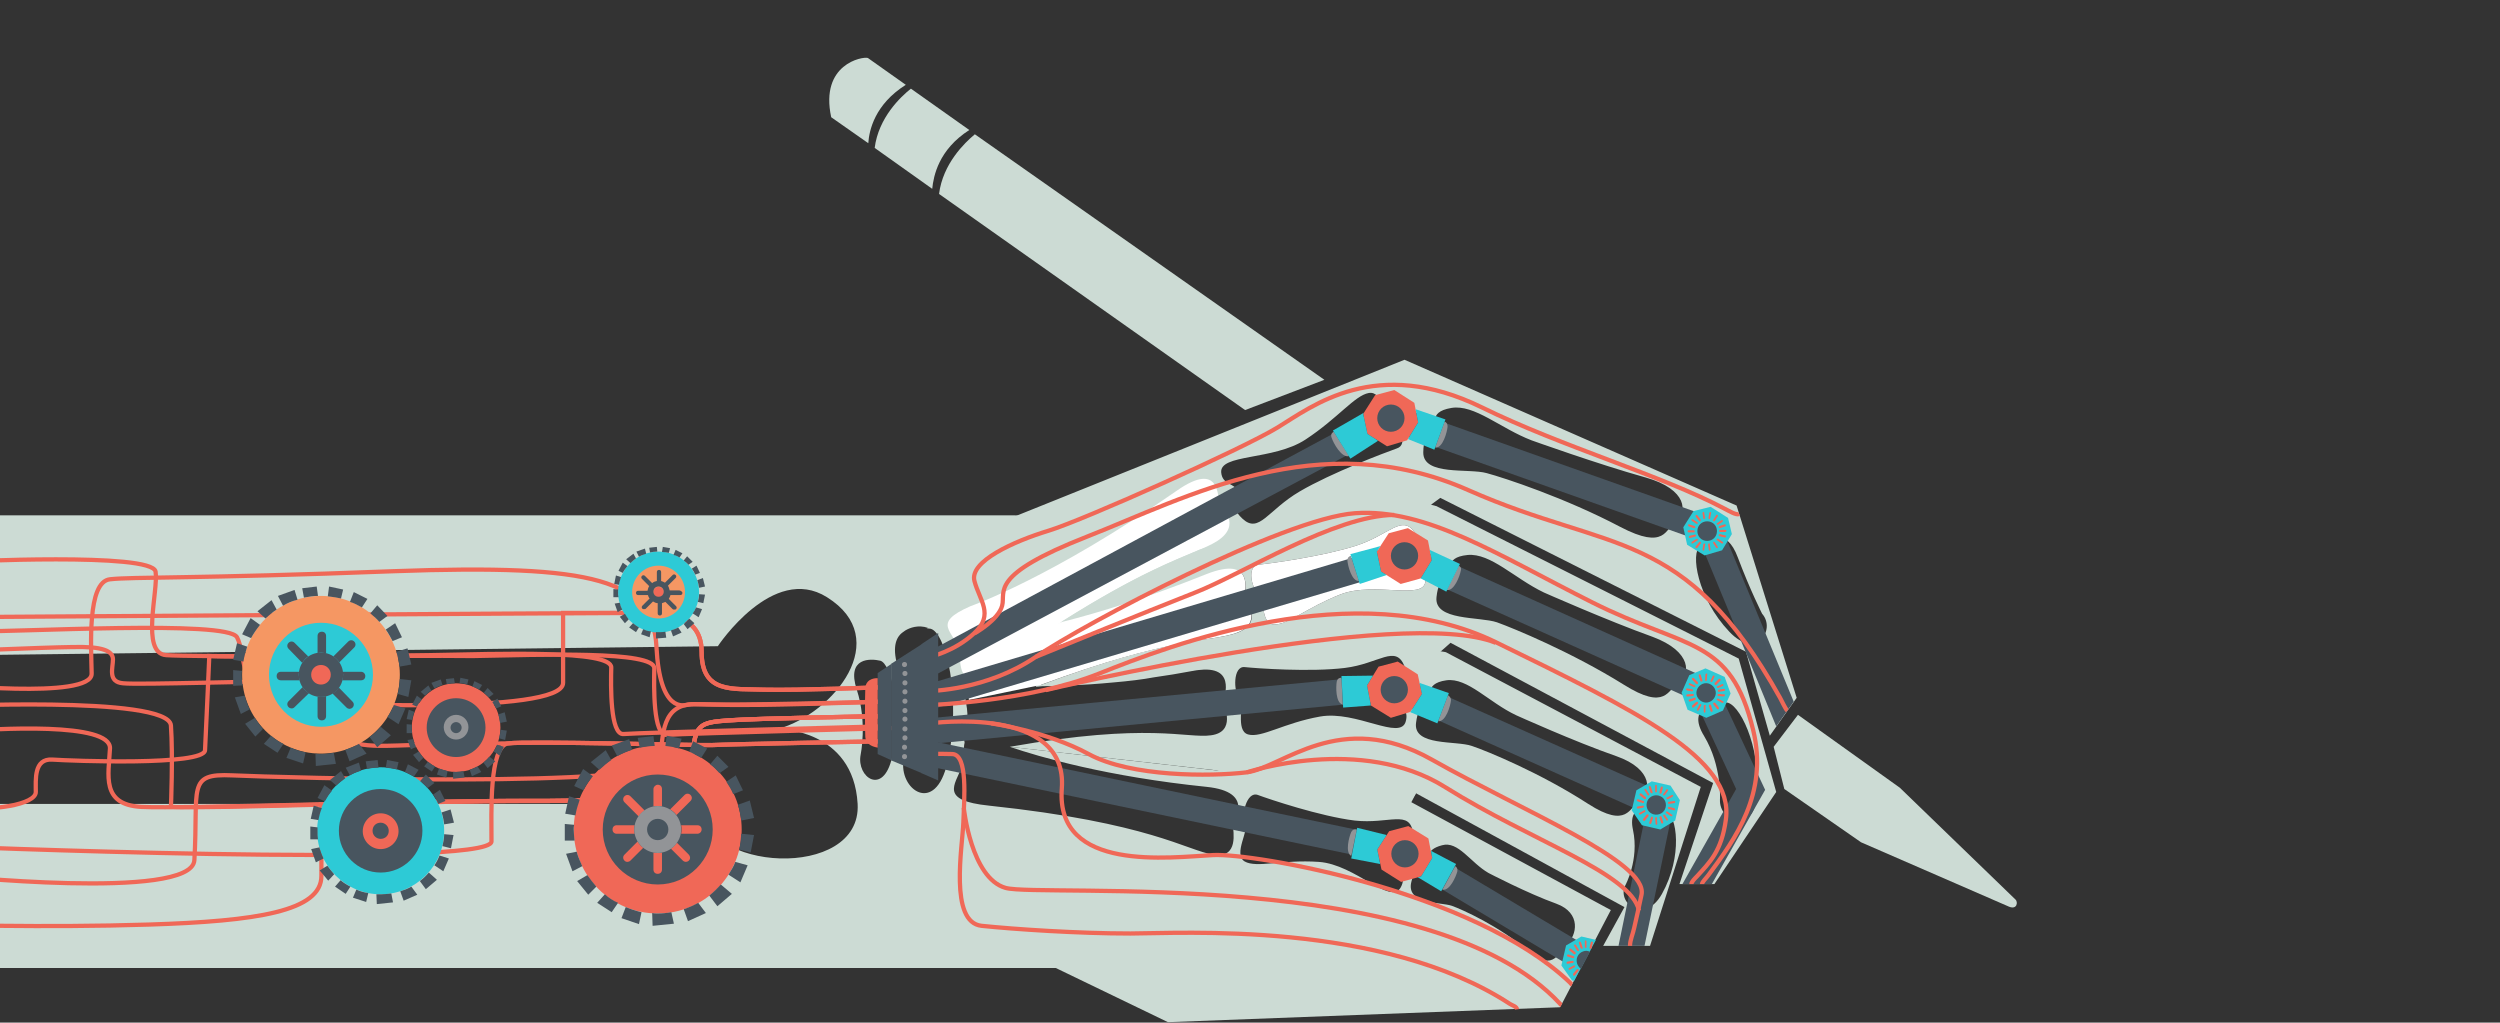 <?xml version="1.0" encoding="utf-8"?>
<!-- Generator: Adobe Illustrator 23.0.4, SVG Export Plug-In . SVG Version: 6.00 Build 0)  -->
<svg version="1.1" id="work-hand" xmlns="http://www.w3.org/2000/svg" xmlns:xlink="http://www.w3.org/1999/xlink" x="0px" y="0px"
	 viewBox="0 0 586.5 239.9" style="enable-background:new 0 0 586.5 239.9;" xml:space="preserve">
<rect x="0" y="0" width="586.5" height="239.9" fill="#333333" stroke="none"/>
<style type="text/css">
	.st0{fill:#ccdbd4;}
	.st1{fill:#48555F;}
	.st2{fill:#2dcad6;}
	.st3{fill:#BFDA5A;}
	.st4{fill:#F06857;}
	.st5{fill:none;stroke:#F06857;stroke-miterlimit:10;}
	.st6{fill:#FFFFFF;}
	.st7{fill:none;stroke:#F06857;stroke-miterlimit:10;}
	.st8{fill:none;}
	.st9{fill:#929497;}
	.st10{fill:#F59763;}
</style>
<g id="bones">
	<g id="pinkie-base">
		<path class="st0" d="M331.1,188.2l1.1-2.1l-95.3-10.9c7,2.4,22.8,7,46.2,9.4c11.4,1.2,6.3,7.9,6.2,9.1s1.5,7.8-4.7,6.8
			S269.7,193,232,189c-11.6-1.2-8-4.8-6.4-9c0.8-2,0.3-4.3,0.7-5.8c-0.4-1.4,0.3-3.5,0.6-5.6c0.2-1.6-0.2-3.2-0.4-4.6
			c-0.4-1.3-0.1-3.4-0.1-5.3c0-0.3,0-0.6-0.1-0.9c-0.5-0.7-0.7-1.7-0.9-2.8c-0.4-1.1,10.5-1.5,10.8-2.4c-0.7-2.8,3.3-3.7,4.5-5.8
			l0.7-6l16.5-18.6l-19.8-1.3H-6l-1.1,32.8l175.5-2.1c0,0,12.9-19.5,25.6-11.5c15.7,9.8,1.6,27.2-11.4,30.9c0,0,17.6,0,18.6,17.6
			c1,18.2-37.4,15.9-36.5,0h-173l-1.3,38.5h257.3l26.3,12.7l92-3.5l11.9-22.8L331.1,188.2z M209.3,177.6c-2.1,9.3-8.4,4.7-7.4-0.5
			c0,0,1.6-7.6-0.9-15.3s3.3-7.3,5.5-6.8C209,155.6,211.8,166.5,209.3,177.6z M222.3,178.7c-2.8,12.8-11.6,6.5-10.3-0.6
			c0,0,2.2-10.5-1.2-21.1c-1.6-4.9-0.7-7.4,0.9-8.6l0.7-0.5c1-0.6,3-1.4,5.3-0.6l-0.3,0.1c0.3,0,0.6,0.1,0.9,0.1
			C221.8,148.3,225.7,163.4,222.3,178.7z M328.6,208.2c-2.4,4.3-10.6-5.4-19.2-6s-14.6,1.5-17.4-0.1c-2.8-1.7,1.2-7.5,0.1-9
			c-1-1.5,0.3-7.6,3-6.6s14.6,5,22.7,6c8.1,0.9,13-2.7,13.7,3c0.7,5.6-2.8,4.2-3.2,6.5S330.1,205.5,328.6,208.2z M367.6,221.5
			c-1.9,1.7-3,6.7-8.9,1.7c-7.1-6-15.6-9.8-18.1-10.7c-2.6-0.9-10.8-0.3-9.5-5.6s3-2.5,3.7-3.9c0.6-1.4-0.7-3.6,3.5-4.7
			c3.8-1.1,6.7,4.1,10.9,6.5c0,0,9.2,4.8,15.9,7.2C371.1,214.2,369.9,219.5,367.6,221.5z"/>
		<polygon class="st1" points="216.5,174.7 215.6,179.3 328.7,202.9 370.5,227.9 373.3,222.6 330.9,197.3 220.8,174.3 216.5,174.1 
					"/>
		<g>
			<g>
				<g>
					<polygon class="st2" points="371,219.7 367.4,221.8 366.3,226.5 368.8,230 369.3,230.1 374.4,220.5 					"/>
					<polygon class="st2" points="376.2,221.8 376.2,221.9 376.2,221.9 					"/>
				</g>
				<path class="st1" d="M371.4,223.2c-1.2,0.4-1.8,1.7-1.4,2.9c0.2,0.5,0.5,0.9,0.9,1.2l2.1-4C372.5,223,371.9,223,371.4,223.2z"/>
				<g>
					<path class="st4" d="M369.4,223.9c0.1,0,0.1,0,0.2-0.1s0.1-0.3,0-0.4l-1-0.8c-0.1-0.1-0.3-0.1-0.4,0s-0.1,0.3,0,0.4l1,0.8
						C369.3,223.9,369.3,223.9,369.4,223.9z"/>
					<path class="st4" d="M368.1,227.1c-0.1,0.1-0.2,0.2-0.1,0.3c0,0.1,0.1,0.1,0.2,0.1h0.1l1.1-0.6c0.1-0.1,0.2-0.2,0.1-0.3
						s-0.2-0.2-0.3-0.1L368.1,227.1z"/>
					<path class="st4" d="M373.2,221.1l-0.3,1.2c0,0.1,0,0.3,0.2,0.3c0,0,0,0,0.1,0s0.2-0.1,0.2-0.2l0.3-1.2c0-0.1,0-0.3-0.2-0.3
						C373.4,220.9,373.2,220.9,373.2,221.1z"/>
					<path class="st4" d="M371.8,220.8v1.3c0,0.1,0.1,0.3,0.2,0.3s0.2-0.1,0.2-0.2v-1.3c0-0.1-0.1-0.3-0.2-0.3
						S371.8,220.7,371.8,220.8z"/>
					<path class="st4" d="M367.6,224.1c0,0.1,0,0.3,0.2,0.3l1.2,0.4h0.1c0.1,0,0.2-0.1,0.2-0.2c0-0.1,0-0.3-0.2-0.3l-1.2-0.4
						C367.8,223.9,367.6,224,367.6,224.1z"/>
					<path class="st4" d="M367.7,226.1C367.7,226.1,367.8,226.1,367.7,226.1l1.3-0.2c0.1,0,0.2-0.2,0.2-0.3s-0.2-0.2-0.3-0.2
						l-1.2,0.2c-0.1,0-0.2,0.2-0.2,0.3C367.5,226,367.6,226.1,367.7,226.1z"/>
					<path class="st4" d="M371.1,222.6L371.1,222.6c0.2-0.1,0.3-0.2,0.2-0.3l-0.4-1.2c0-0.1-0.2-0.2-0.3-0.2c-0.1,0-0.2,0.2-0.2,0.3
						l0.4,1.2C370.9,222.5,371,222.6,371.1,222.6z"/>
					<path class="st4" d="M370.4,222.8l-0.7-1.1c-0.1-0.1-0.2-0.2-0.3-0.1c-0.1,0.1-0.2,0.2-0.1,0.3l0.7,1.1c0,0.1,0.1,0.1,0.2,0.1
						h0.1C370.5,223,370.5,222.9,370.4,222.8z"/>
					<path class="st4" d="M369.3,228.9c0.1,0,0.1,0,0.2-0.1l0.8-1c0.1-0.1,0.1-0.3,0-0.4c-0.1-0.1-0.3-0.1-0.4,0l-0.8,1
						c-0.1,0.1-0.1,0.3,0,0.4C369.1,228.9,369.2,228.9,369.3,228.9z"/>
				</g>
			</g>
			<polygon class="st4" points="325.9,195 323.1,199.3 324.1,204 328.7,206.9 333.4,205.6 336,201.3 335.1,196.7 330.4,193.8 			"/>
			<g>
				<path class="st9" d="M341.4,203.2l-3,5.5c1.7,0.4,3.2-3.1,3.5-4.3C342,203.7,341.7,203.4,341.4,203.2z"/>
				<polygon class="st2" points="335.7,199.6 336,201.3 333.4,205.6 332.6,205.8 338.1,209.1 341.6,202.7 				"/>
			</g>
			<g>
				<path class="st9" d="M318.3,194.6c-0.4-0.1-0.9-0.1-1.3,0.6c-0.5,1.1-1.5,4.8,0,5.6L318.3,194.6z"/>
				<polygon class="st2" points="323.1,199.3 325.3,195.9 318.4,194.2 317,201.4 323.8,202.7 				"/>
			</g>
			<circle class="st1" cx="329.6" cy="200.3" r="3.2"/>
		</g>
	</g>
	<g id="ring-finger">
		<path class="st0" d="M339.2,153l-29.6-4.9l-1-0.1l-65.7,13c4.7,0,10.9-0.2,18.3-0.9c3.5-0.3,6.9-0.7,9.5-1.2
			c2.9-0.4,5.9-0.9,9.1-1.5c10.6-2,7.3,6,7.3,7.2c0.1,1.2,2.9,7.1-3,7.9c-5.7,0.8-14.5-3.1-47.2,2.7l48.3,5.5l43.5,10.6l3.5-5.2
			l48.9,26.7l-5,9.1h11l11.9-37.3L339.2,153z M329.8,169.2c-1.2,4.7-11.6-2.6-20.1-1.1s-13.8,5.1-16.9,4.2c-3.1-0.9-0.7-7.5-2.1-8.7
			c-1.3-1.2-1.5-7.4,1.3-7.1s15.4,1.2,23.5,0.2s11.9-5.6,14-0.4c2.1,5.3-1.7,4.7-1.5,7C328.2,165.6,330.6,166.3,329.8,169.2z
			 M372.6,188.6c-11.1-7.2-23.7-12.4-27.3-13.6c-3.7-1.3-13.8,0.1-13.1-5.4c0.7-5.5,2.6-2.8,3.2-4.2s-1.7-5,3.9-5.8
			c5-0.7,10,5.2,16.4,8.2c0,0,13.7,6.2,23.5,9.6c8.8,3.1,8.2,8.6,5.4,10.4C382.3,189.4,381.8,194.5,372.6,188.6z M381.3,207.7
			c0,0,3.3-6,1.8-13c-1.5-6.9,5.2-5.3,7.6-4.5c2.8,1,4.1,10.7-0.8,19.5C385.8,217,379.2,211.8,381.3,207.7z"/>
		<polygon class="st1" points="327.7,158.1 215.9,168.7 216.5,174.1 220.8,174.3 326.7,164.2 386.1,190.8 379.7,221.9 385.8,221.9 
			393,187.3 		"/>
		<g>
			<g>
				<path class="st2" d="M391.9,184.3l-4.4-1l-3.6,2.1l-1.1,4.7l2.4,3.5l4.3,1l3.5-2.1l1.1-4.8L391.9,184.3z M389.3,191
					c-1.2,0.4-2.5-0.2-2.9-1.4s0.2-2.5,1.4-2.9s2.5,0.2,2.9,1.4S390.5,190.6,389.3,191z"/>
				<path class="st4" d="M389.5,186.2c-0.1,0-0.2-0.2-0.2-0.3l0.3-1.2c0-0.1,0.2-0.2,0.3-0.2c0.1,0,0.2,0.2,0.2,0.3l-0.3,1.2
					C389.8,186.1,389.7,186.2,389.5,186.2L389.5,186.2z M388.5,185.9c0.1,0,0.2-0.1,0.2-0.2v-1.3c0-0.1-0.1-0.3-0.2-0.3
					s-0.2,0.1-0.2,0.2v1.3C388.3,185.8,388.4,185.9,388.5,185.9z M387.5,186.1C387.5,186.1,387.6,186.1,387.5,186.1
					c0.2-0.1,0.3-0.2,0.2-0.3l-0.4-1.2c0-0.1-0.2-0.2-0.3-0.2c-0.1,0-0.2,0.2-0.2,0.3l0.4,1.2C387.3,186.1,387.4,186.1,387.5,186.1z
					 M390.4,186.6c0.1,0,0.2,0,0.2-0.1l0.7-1c0.1-0.1,0.1-0.3-0.1-0.3c-0.1-0.1-0.3-0.1-0.3,0.1l-0.7,1
					C390.1,186.4,390.1,186.6,390.4,186.6L390.4,186.6z M391,187.4c0,0.1,0.1,0.1,0.2,0.1h0.1l1.1-0.6c0.1-0.1,0.2-0.2,0.1-0.3
					s-0.2-0.2-0.3-0.1l-1.1,0.6C390.9,187.1,390.9,187.3,391,187.4z M392.8,187.9l-1.3,0.2c-0.1,0-0.2,0.1-0.2,0.3
					c0,0.1,0.1,0.2,0.2,0.2l0,0l1.3-0.2c0.1,0,0.2-0.1,0.2-0.3C393,188,392.9,187.9,392.8,187.9z M392.8,189.6l-1.2-0.3
					c-0.1,0-0.3,0-0.3,0.2c0,0.1,0,0.3,0.2,0.3l1.2,0.3c0,0,0,0,0.1,0s0.2-0.1,0.2-0.2C393,189.8,392.9,189.7,392.8,189.6z
					 M391.2,190.4c-0.1-0.1-0.3-0.1-0.3,0.1c-0.1,0.1-0.1,0.3,0.1,0.3l1,0.7h0.1c0.1,0,0.2,0,0.2-0.1c0.1-0.1,0.1-0.3-0.1-0.3
					L391.2,190.4z M390.6,191.2c-0.1-0.1-0.2-0.1-0.3-0.1c-0.1,0.1-0.1,0.2-0.1,0.3l0.7,1c0,0.1,0.1,0.1,0.2,0.1s0.1,0,0.1,0
					c0.1-0.1,0.1-0.2,0.1-0.3L390.6,191.2z M389.5,191.5c-0.1,0-0.2,0.2-0.2,0.3l0.4,1.2c0,0.1,0.1,0.2,0.2,0.2h0.1
					c0.1,0,0.2-0.2,0.2-0.3l-0.4-1.2C389.8,191.5,389.6,191.4,389.5,191.5z M385.7,187.4c0,0,0.1,0.1,0.2,0.1s0.1,0,0.2-0.1
					s0.1-0.3,0-0.4l-1-0.8c-0.1-0.1-0.3-0.1-0.4,0s-0.1,0.3,0,0.4L385.7,187.4z M386.9,186.3l-0.7-1.1c-0.1-0.1-0.2-0.2-0.3-0.1
					c-0.1,0.1-0.2,0.2-0.1,0.3l0.7,1.1c0,0.1,0.1,0.1,0.2,0.1h0.1C386.9,186.6,387,186.4,386.9,186.3z M384.2,188l1.2,0.4h0.1
					c0.1,0,0.2-0.1,0.2-0.2c0-0.1,0-0.3-0.2-0.3l-1.2-0.4c-0.1,0-0.3,0-0.3,0.2S384,187.9,384.2,188z M385.7,189.2
					c0-0.1-0.2-0.2-0.3-0.2l-1.2,0.2c-0.1,0-0.2,0.2-0.2,0.3s0.1,0.2,0.2,0.2l0,0l1.2-0.2C385.6,189.4,385.7,189.3,385.7,189.2z
					 M386,190.2c-0.1-0.1-0.2-0.2-0.3-0.1l-1.1,0.6c-0.1,0.1-0.2,0.2-0.1,0.3c0,0.1,0.1,0.1,0.2,0.1h0.1l1.1-0.6
					C386,190.4,386.1,190.3,386,190.2z M386.3,191.1l-0.8,1c-0.1,0.1-0.1,0.3,0,0.4c0,0,0.1,0.1,0.2,0.1s0.1,0,0.2-0.1l0.8-1
					c0.1-0.1,0.1-0.3,0-0.4C386.5,191,386.4,191,386.3,191.1z M387.6,191.6c-0.1,0-0.3,0-0.3,0.2l-0.4,1.2c0,0.1,0,0.3,0.2,0.3h0.1
					c0.1,0,0.2-0.1,0.2-0.2l0.4-1.2C387.8,191.8,387.7,191.6,387.6,191.6z M388.5,191.7c-0.1,0-0.2,0.1-0.2,0.3l0.1,1.3
					c0,0.1,0.1,0.2,0.2,0.2l0,0c0.1,0,0.2-0.1,0.2-0.3l-0.1-1.3C388.8,191.8,388.7,191.7,388.5,191.7z"/>
			</g>
			<polygon class="st4" points="323.4,156.4 320.7,160.8 321.6,165.5 326.3,168.4 330.9,167 333.6,162.8 332.6,158.2 327.9,155.2 
							"/>
			<g>
				<path class="st9" d="M314.7,159c-0.4,0-0.9,0.1-1.1,0.9c-0.2,1.2-0.3,5,1.4,5.4L314.7,159z"/>
				<polygon class="st2" points="321.6,165.5 320.7,160.8 322.1,158.5 314.7,158.6 315.1,166 321.7,165.5 				"/>
			</g>
			<g>
				<path class="st9" d="M339.7,163.1l-2.3,6.1c1.8,0.2,2.9-3.7,3-4.9C340.4,163.6,340,163.3,339.7,163.1z"/>
				<polygon class="st2" points="333,160.2 333.6,162.8 330.9,167 330.9,167.1 337.2,169.7 339.9,162.6 				"/>
			</g>
			<circle class="st1" cx="327.1" cy="161.8" r="3.2"/>
		</g>
		<g>
			<path class="st5" d="M232.5,169.7c0,0,13,1.8,22.9,7.2s28.6,5.3,37,4.3s21.9-15.2,43.5-3s50.8,24,49.2,31.7
				c-0.5,2.4-1.1,5.1-1.7,7.7c-0.3,1.5-1,2.9-1,4.3"/>
			<path class="st5" d="M292.5,181.2c0,0,26.7-9,46.6,3.5s43.5,20.1,45.4,28.9"/>
		</g>
	</g>
	<g id="pinkie-wires">
		<path class="st5" d="M218.1,176.9c0,0,1.6-0.1,5.3,0s2.8,10.4,2.6,16.1c-0.2,5.6-3.4,23.4,4.3,24.2s22.6,1.8,34.9,1.8
			c11.5,0,58.9-3.1,89,16.5c0.6,0.4,1.6,0.6,1.7,1.3"/>
		<path class="st5" d="M226.1,189.5c0,0,1.7,16.5,9.8,18.8c7.9,2.3,100.1-5.3,130.1,27.2c0.1,0.1,0.1,0.2,0.3,0.3"/>
		<path class="st5" d="M218.2,169.7c0,0,32.4-4.5,30.9,15.3s25.5,16.1,35.5,15.6c9.5-0.5,61.1,8.4,83.7,29.9
			c0.2,0.2,0.3,0.4,0.5,0.5"/>
	</g>
	<g id="index-finger">
		<g id="pen">
			<path class="st0" d="M472.8,211l-27.1-26.2l-23.9-17.1l-5.7,7.5l2.5,9.9l18,12.5l34.7,15.1C473.2,213.5,473.5,211.6,472.8,211z"
				/>
			<path class="st0" d="M310.7,89.1l-82-57.6c-2.4,2-7.5,6.9-8.4,14l71.8,50.7L310.7,89.1z"/>
			<path class="st0" d="M227.4,30.5l-13.7-9.7c-2.4,1.9-7.6,6.8-8.5,13.9l13.5,9.6C219,41.3,220.2,35.1,227.4,30.5z"/>
			<path class="st0" d="M212.5,19.9l-8.9-6.3c-1.2-0.4-11.3,1.4-8.6,13.9l8.7,6.1C203.9,30.6,205.2,24.5,212.5,19.9z"/>
		</g>
		<path class="st0" d="M242.1,152.3l62.5-23.4l27.6-7.9l5.7-4.2l71.7,36.1l5.6,19.7l6.3-8.9l-14.1-45.1l-77.9-34.2l-91.3,36.7
			l-5.5,0.7l-21.8,24.4l2.8-0.1c1.6-1.2,2.8-1.5,4.5-1.3l4.5,0.6L242.1,152.3z M327.7,105.2c-2.8,1-15.3,5.7-22.8,10.1
			s-9.5,10-13.4,6.4s-0.1-4.8-1.1-6.6s-3.6-1.4-3.9-4.2c-0.5-4.5,12.2-2.8,19.8-7.8s11.5-10.3,14.8-10.9c3.4-0.6,3.5,6,5.2,6.5
			C328.1,99.1,330.6,104.3,327.7,105.2z M393.1,122.3c-2.4,1.7-2.3,6.9-13,1.3c-12.9-6.8-27.2-11.5-31.3-12.6
			c-4.2-1.2-15,0.7-14.9-4.9s2.5-2.9,3-4.4s-2.4-5,3.6-6c5.4-0.9,11.5,4.8,18.8,7.6c0,0,15.6,5.6,26.7,8.7
			C396,114.8,395.9,120.3,393.1,122.3z M405.7,148.2c-7.5-7.9-9.2-18.5-6.8-20.2c2.1-1.5,6.1-4.5,8.8,2.8c2.9,7.7,5.7,13.2,5.7,13.2
			C416.7,147.7,412,154.9,405.7,148.2z"/>
		<path class="st6" d="M227.7,142.2c0,0,19-6.6,48.4-27.1c10.3-7.2,9.5,1.8,10,2.9c0.5,1,5.3,5.1-0.5,8.9
			c-5.8,3.7-16.5,4.6-50.6,28.4c-10.5,7.3-9.3,1.8-10.1-2.6C224.1,148,218.1,146.4,227.7,142.2z"/>
		<polygon class="st1" points="403.2,122 326,94.6 212.6,155.7 214.8,160.8 326.5,101.2 398.7,126.8 409.5,152.9 409.5,152.9 
			409.6,153.1 416.7,170.4 420.8,164.6 		"/>
		<g>
			<g>
				<path class="st2" d="M405.4,121.5l-4.1-2.6l-4,1l-2.4,3.8l0.9,4.1l4.1,2.5l4.1-1.2l2.3-3.8L405.4,121.5z M400.5,126.9
					c-1.3,0-2.3-1-2.3-2.3s1-2.3,2.3-2.3s2.3,1,2.3,2.3S401.8,126.9,400.5,126.9z"/>
				<path class="st4" d="M396.9,122.2c-0.1-0.1-0.1-0.2-0.1-0.3c0.1-0.1,0.2-0.1,0.3-0.1l1.1,0.7c0.1,0.1,0.1,0.2,0.1,0.3
					c0,0.1-0.1,0.1-0.2,0.1H398L396.9,122.2z M396.2,123.5l1.2,0.4h0.1c0.1,0,0.2-0.1,0.2-0.2s0-0.3-0.2-0.3l-1.2-0.4
					c-0.1,0-0.3,0-0.3,0.2C396,123.3,396.1,123.4,396.2,123.5z M397.4,124.9c0.1,0,0.2-0.1,0.2-0.2s-0.1-0.3-0.2-0.3h-1.3l0,0
					c-0.1,0-0.2,0.1-0.2,0.2s0.1,0.3,0.2,0.3H397.4L397.4,124.9z M398.6,122.2c0,0.1,0.1,0.1,0.2,0.1s0.1,0,0.1,0
					c0.1-0.1,0.1-0.2,0.1-0.4l-0.8-1c-0.1-0.1-0.2-0.1-0.3-0.1c-0.1,0.1-0.1,0.2-0.1,0.4L398.6,122.2z M399.6,120.1
					c-0.1,0-0.2,0.2-0.2,0.3l0.2,1.2c0,0.1,0.1,0.2,0.2,0.2l0,0c0.1,0,0.2-0.2,0.2-0.3l-0.2-1.2
					C399.9,120.2,399.7,120.1,399.6,120.1z M401.3,120.1c-0.1,0-0.3,0.1-0.3,0.2l-0.2,1.2c0,0.1,0.1,0.3,0.2,0.3l0,0
					c0.1,0,0.2-0.1,0.2-0.2l0.2-1.2C401.5,120.3,401.4,120.2,401.3,120.1z M402.1,122.3c0.1,0,0.2,0,0.2-0.1l0.7-1.1
					c0.1-0.1,0-0.3-0.1-0.3c-0.1-0.1-0.3,0-0.3,0.1l-0.7,1.1C401.8,122.1,401.9,122.3,402.1,122.3
					C402,122.3,402.1,122.3,402.1,122.3z M402.8,123c0,0.1,0.1,0.1,0.2,0.1s0.1,0,0.1,0l1-0.7c0.1-0.1,0.1-0.2,0.1-0.3
					c-0.1-0.1-0.2-0.1-0.3-0.1l-1,0.7C402.7,122.7,402.7,122.9,402.8,123z M403.2,123.7c0,0.1,0.1,0.2,0.2,0.2c0,0,0,0,0.1,0
					l1.2-0.4c0.1,0,0.2-0.2,0.2-0.3c0-0.1-0.2-0.2-0.3-0.2l-1.2,0.4C403.3,123.5,403.2,123.6,403.2,123.7z M404.8,124.3h-1.3l0,0
					c-0.1,0-0.2,0.1-0.2,0.2s0.1,0.3,0.2,0.3h1.3l0,0c0.1,0,0.2-0.1,0.2-0.2C405.1,124.5,405,124.3,404.8,124.3z M398.3,126.5
					c-0.1-0.1-0.2-0.1-0.3-0.1l-1.1,0.7c-0.1,0.1-0.1,0.2-0.1,0.3c0,0.1,0.1,0.1,0.2,0.1h0.1l1.1-0.7
					C398.3,126.8,398.4,126.6,398.3,126.5z M397.9,125.6c0-0.1-0.2-0.2-0.3-0.2l-1.2,0.3c-0.1,0-0.2,0.2-0.2,0.3
					c0,0.1,0.1,0.2,0.2,0.2c0,0,0,0,0.1,0l1.2-0.3C397.8,125.8,397.9,125.7,397.9,125.6z M398.6,127.2l-0.8,1
					c-0.1,0.1-0.1,0.3,0.1,0.4h0.1c0.1,0,0.2,0,0.2-0.1l0.8-1c0.1-0.1,0.1-0.3-0.1-0.4C398.9,127,398.7,127.1,398.6,127.2z
					 M399.9,127.5c-0.1,0-0.3,0.1-0.3,0.2l-0.2,1.2c0,0.1,0.1,0.3,0.2,0.3l0,0c0.1,0,0.2-0.1,0.2-0.2l0.2-1.2
					C400.1,127.6,400,127.5,399.9,127.5z M400.9,127.5c-0.1,0-0.2,0.2-0.2,0.3l0.2,1.2c0,0.1,0.1,0.2,0.2,0.2l0,0
					c0.1,0,0.2-0.2,0.2-0.3l-0.2-1.2C401.2,127.5,401.1,127.4,400.9,127.5z M402.3,127.2c-0.1-0.1-0.2-0.1-0.3-0.1
					c-0.1,0.1-0.1,0.2-0.1,0.3l0.7,1.1c0,0.1,0.1,0.1,0.2,0.1h0.1c0.1-0.1,0.1-0.2,0.1-0.3L402.3,127.2z M403.1,126.4
					c-0.1-0.1-0.3-0.1-0.3,0.1c-0.1,0.1-0.1,0.3,0.1,0.3l1,0.7h0.1c0.1,0,0.2,0,0.2-0.1c0.1-0.1,0.1-0.3-0.1-0.3L403.1,126.4z
					 M404.7,125.6l-1.2-0.3c-0.1,0-0.3,0.1-0.3,0.2s0.1,0.3,0.2,0.3l1.2,0.3c0,0,0,0,0.1,0s0.2-0.1,0.2-0.2
					C405,125.8,404.9,125.6,404.7,125.6z"/>
			</g>
			<g>
				<polygon class="st4" points="322.6,92.7 319.8,97.1 320.8,101.8 325.4,104.7 330.1,103.3 332.7,99.1 331.8,94.5 327.1,91.5 				
					"/>
				<g>
					<path class="st9" d="M338.9,98.9l-2.2,6.1c1.8,0.2,2.8-3.7,2.9-4.9C339.6,99.3,339.2,99,338.9,98.9z"/>
					<polygon class="st2" points="332.1,96 332.7,99.1 330.3,103 336.5,105.5 339.1,98.4 					"/>
				</g>
				<circle class="st1" cx="326.3" cy="98.1" r="3.2"/>
				<g>
					<path class="st9" d="M312.9,101.3c-0.4,0.2-0.8,0.6-0.5,1.4c0.4,1.2,2.3,4.8,4.1,4.3L312.9,101.3z"/>
					<polygon class="st2" points="320.8,101.8 319.8,97.1 320,96.8 312.7,101 316.8,107.6 323.3,103.4 					"/>
				</g>
			</g>
		</g>
		<g>
			<path class="st5" d="M214.6,154.9l3.5-0.8c0,0,5.8-1.2,10.5-5.6c4.7-4.4,1.2-7.6,0-12.2s9.2-9.3,17.4-11.8s45.5-19.2,53.7-24.2
				s23.1-16.9,48-4.7c18.7,9.2,42.1,15.9,56.8,23.7c1.2,0.6,2.8,1.6,3.5,1.3"/>
			<path class="st5" d="M228.6,148.6c0,0,5.6-3.1,6.5-6.5s-3.3-7.1,19.9-16.2s54.6-26.4,89.5-10.9c33.4,14.8,50.6,8.4,73.1,48.7
				c0.5,0.9,1.3,2.7,1.7,3"/>
		</g>
	</g>
	<g id="middle-finger">
		<g>
			<path class="st0" d="M243,161.1l83.4-8.8l7.8,3.9l0.2-0.2l5.9-5.2l61.6,32.9l-7.9,23.7h8.2l14.5-21.6l-8.8-31.3l-71-35.8l-0.1,0
				l-16.5-4.5l-30,11.8l-9,3c-5.5,2.4-14.6,5.7-32.2,16.8 M249.2,145.9c8.7-2.2,20.1-5.7,33.8-11.2c11.4-4.5,8.9,4.1,9.2,5.2
				c0.3,1.1,4.3,6.3-2.1,8.6c-5.8,2.1-15.3,0.7-45.9,12.2 M314.6,139.4c-8,3.1-12.6,7.3-15.8,7.1c-3.2-0.2-2-6.6-3.6-7.4
				c-1.5-0.8-2.8-6.3,0-6.6c2.8-0.3,15.3-2,23-4.5s10.7-7.4,13.7-3.1c2.9,4.3-0.9,4.6-0.3,6.6s3.1,2.2,2.8,4.9
				C334,140.9,322.6,136.4,314.6,139.4z M393.7,160.2c-2.4,1.5-2.8,6.7-12.8,0.4c-12.2-7.6-25.8-13.2-29.7-14.6
				c-4.1-1.4-14.8-0.3-14.2-5.9c0.6-5.6,2.7-2.7,3.3-4.2s-2-5.1,4-5.7c5.4-0.5,11,5.5,17.9,8.8c0,0,14.9,6.6,25.5,10.4
				C397.1,152.9,396.6,158.4,393.7,160.2z M403.5,187.6c0,0,0.5-7.9-3.7-14.9c-4.3-7,2.6-7.9,5.1-7.9c3-0.1,8.2,10.1,7.3,21.6
				C411.5,196,403.3,192.9,403.5,187.6z"/>
			<path class="st6" d="M283,134.7c-13.7,5.5-25.1,9-33.8,11.2l-10.6,4.2l-11.8,10.2l0.5,3.9l16.8-3.5
				c30.7-11.4,40.1-10.1,45.9-12.2c6.4-2.3,2.4-7.5,2.1-8.6C291.9,138.8,294.4,130.2,283,134.7z"/>
			<path class="st0" d="M337.1,114.3"/>
			<path class="st6" d="M331.6,131.5c-0.6-2,3.2-2.3,0.3-6.6c-3-4.3-6,0.6-13.7,3.1c-7.7,2.5-20.2,4.2-23,4.5
				c-2.8,0.3-1.5,5.8,0,6.6c1.6,0.8,0.4,7.2,3.6,7.4c3.2,0.2,7.8-4,15.8-7.1c8-3,19.4,1.5,19.8-3
				C334.7,133.7,332.2,133.5,331.6,131.5z"/>
		</g>
		<polygon class="st1" points="414.1,185.3 402.2,159.9 329.6,127.2 215.3,161.2 217,166.9 329.1,133.6 397.7,164.4 407.3,185.1 
			394.7,207.4 401.6,207.4 		"/>
		<g>
			<g>
				<path class="st2" d="M404.6,158.8l-4.5-2l-3.8,1.6l-1.8,4.1l1.4,4l4.4,1.9l3.9-1.7l1.8-4L404.6,158.8z M400.6,164.8
					c-1.2,0.2-2.4-0.7-2.6-1.9s0.7-2.4,1.9-2.6c1.2-0.2,2.4,0.7,2.6,1.9S401.8,164.6,400.6,164.8z"/>
				<path class="st4" d="M396.3,160.7c-0.1-0.1-0.2-0.2-0.1-0.3s0.2-0.2,0.3-0.1l1.1,0.5c0.1,0.1,0.2,0.2,0.1,0.3
					c0,0.1-0.1,0.1-0.2,0.1h-0.1L396.3,160.7z M395.8,162l1.2,0.2l0,0c0.1,0,0.2-0.1,0.2-0.2c0-0.1-0.1-0.3-0.2-0.3l-1.2-0.2
					c-0.1,0-0.3,0.1-0.3,0.2C395.6,161.8,395.7,162,395.8,162z M397.4,163c0-0.1-0.1-0.2-0.3-0.2l-1.3,0.1c-0.1,0-0.2,0.1-0.2,0.3
					c0,0.1,0.1,0.2,0.2,0.2l0,0l1.3-0.1C397.3,163.2,397.4,163.1,397.4,163z M397.9,160.4c0,0,0.1,0.1,0.2,0.1s0.1,0,0.2-0.1
					s0.1-0.3,0-0.4l-0.9-0.9c-0.1-0.1-0.3-0.1-0.4,0s-0.1,0.3,0,0.4L397.9,160.4z M398.7,158.2c-0.1,0-0.2,0.2-0.2,0.3l0.4,1.2
					c0,0.1,0.1,0.2,0.2,0.2c0,0,0,0,0.1,0s0.2-0.2,0.2-0.3l-0.4-1.2C399,158.2,398.8,158.2,398.7,158.2z M400.4,158
					c-0.1,0-0.3,0.1-0.3,0.2l-0.1,1.3c0,0.1,0.1,0.3,0.2,0.3l0,0c0.1,0,0.2-0.1,0.2-0.2l0.1-1.3C400.6,158.1,400.5,158,400.4,158z
					 M401.5,160c0.1,0,0.2-0.1,0.2-0.1l0.5-1.1c0.1-0.1,0-0.3-0.1-0.3c-0.1-0.1-0.3,0-0.3,0.1l-0.5,1.1
					C401.2,159.8,401.3,160,401.5,160C401.4,160,401.4,160,401.5,160z M402.3,160.6c0,0.1,0.1,0.1,0.2,0.1s0.1,0,0.2-0.1l0.9-0.9
					c0.1-0.1,0.1-0.3,0-0.4c-0.1-0.1-0.3-0.1-0.4,0l-0.9,0.9C402.2,160.3,402.2,160.5,402.3,160.6z M402.8,161.3
					c0,0.1,0.1,0.1,0.2,0.1h0.1l1.1-0.5c0.1-0.1,0.2-0.2,0.1-0.3s-0.2-0.2-0.3-0.1l-1.1,0.5C402.8,161,402.7,161.2,402.8,161.3z
					 M403,162.1c0,0.1,0.1,0.2,0.2,0.2l0,0l1.3-0.2c0.1,0,0.2-0.1,0.2-0.3c0-0.1-0.1-0.2-0.3-0.2l-1.3,0.2
					C403.1,161.8,403,162,403,162.1z M398.3,164.7c-0.1-0.1-0.2-0.1-0.4,0l-0.9,0.8c-0.1,0.1-0.1,0.2,0,0.4c0,0.1,0.1,0.1,0.2,0.1
					s0.1,0,0.2-0.1l0.9-0.8C398.4,165,398.4,164.8,398.3,164.7z M397.8,163.8c0-0.1-0.2-0.2-0.3-0.1l-1.2,0.4
					c-0.1,0-0.2,0.2-0.1,0.3c0,0.1,0.1,0.2,0.2,0.2h0.1l1.2-0.4C397.7,164.1,397.8,164,397.8,163.8z M398.7,165.3l-0.6,1.1
					c-0.1,0.1,0,0.3,0.1,0.3h0.1c0.1,0,0.2,0,0.2-0.1l0.6-1.1c0.1-0.1,0-0.3-0.1-0.3C398.9,165.1,398.8,165.2,398.7,165.3z
					 M400,165.4c-0.2,0-0.3,0.1-0.3,0.2v1.3c0,0.1,0.1,0.3,0.2,0.3l0,0c0.1,0,0.2-0.1,0.2-0.2v-1.3
					C400.3,165.5,400.1,165.4,400,165.4z M401.1,165.3c-0.1,0-0.2,0.2-0.2,0.3l0.4,1.2c0,0.1,0.1,0.2,0.2,0.2h0.1
					c0.1,0,0.2-0.2,0.2-0.3l-0.4-1.2C401.3,165.3,401.2,165.2,401.1,165.3z M402.4,164.9c-0.1-0.1-0.2-0.1-0.4,0s-0.1,0.2,0,0.4
					l0.8,1c0,0.1,0.1,0.1,0.2,0.1s0.1,0,0.2-0.1s0.1-0.2,0-0.4L402.4,164.9z M403.1,163.9c-0.1-0.1-0.3,0-0.3,0.1
					c-0.1,0.1,0,0.3,0.1,0.3l1.1,0.6h0.1c0.1,0,0.2,0,0.2-0.1c0.1-0.1,0-0.3-0.1-0.3L403.1,163.9z M404.5,162.9l-1.3-0.1
					c-0.2,0-0.3,0.1-0.3,0.2s0.1,0.3,0.2,0.3l1.3,0.1l0,0c0.1,0,0.2-0.1,0.2-0.2C404.8,163.1,404.7,162.9,404.5,162.9z"/>
			</g>
			<g>
				<polygon class="st4" points="325.8,125.1 323,129.4 324,134.1 328.6,137 333.3,135.7 335.9,131.4 335,126.8 330.3,123.9 				"/>
				<g>
					<path class="st9" d="M316.9,130.4c-0.4,0.1-0.8,0.4-0.8,1.1c0.1,1.2,1,4.9,2.7,4.8L316.9,130.4z"/>
					<polygon class="st2" points="324,134.1 323,129.4 323.9,128.1 316.8,130 319,137 325.3,134.9 					"/>
				</g>
				<g>
					<path class="st9" d="M342.2,132.7l-2.8,5.7c1.7,0.4,3.1-3.3,3.3-4.5C342.9,133.2,342.6,132.9,342.2,132.7z"/>
					<polygon class="st2" points="335.4,129 335.9,131.4 333.3,135.7 333.3,135.7 339.3,138.8 342.5,132.3 					"/>
				</g>
				<circle class="st1" cx="329.5" cy="130.4" r="3.2"/>
			</g>
		</g>
		<g>
			<path class="st5" d="M218.1,165.4c0,0,23.3-0.8,39.8-7.4s60.2-23.4,93.1-7.3s55.8,27.2,53.9,41.5c-1,7.5-3.8,10.1-6.8,13.4
				c-0.5,0.5-1.3,1.3-1.3,1.8"/>
			<path class="st5" d="M245.3,161.9c0,0,83.6-19.9,105.6-11.1"/>
		</g>
		<g>
			<path class="st5" d="M218.1,162.1c0,0,13.3-0.1,24.9-8s58.2-32.5,74.9-33.7s33.3,9.7,55.6,20.9c22.3,11.2,32.5,8.1,37.8,30
				c3.6,14.8-4.2,25.5-10.5,34c-0.5,0.7-1.5,1.6-1.5,2.1"/>
			<path class="st5" d="M243,154.1c0,0,26.4-10.8,37.4-15.1s32.7-18.1,46.7-18.2"/>
		</g>
	</g>
</g>
<g id="wires">
	<path id="full-path-5" class="st7" d="M-13,144.8c0,0,151.4-1,159.2-1s18.4-0.8,18.4,9.1s7.2,8.6,14.8,8.9
		c7.6,0.2,28.2-0.6,28.2-0.6"/>
	<path id="full-path-4" class="st7" d="M-13,205.3c0,0,58,6.2,58.6-3.5c1-17.1-1.9-20.4,8.9-19.9s99.9,3.1,100.4-3.2
		c0.6-6.3,0.2-13.9,8.7-13.5s43.3-0.6,43.3-0.6"/>
	<path id="full-path-3" class="st7" d="M-11.4,171.8c10.8-1,37.5-2.4,37.2,3.8s-2.2,13.2,7.4,13.7s65.2-1.5,91-1.4
		s37.6-1.7,38.2-9.8s1.5-8.6,8.5-9.1s36-1,36-1"/>
	<path id="full-path-2" class="st7" d="M-9.6,131.8c0,0,45.3-2.3,46.1,2.3c0.7,4.4-3.6,19.2,2.5,19.6c6,0.4,45.8,0.3,61.8,0
		c16.1-0.3,42.7-1.3,42.6,2.9s-0.3,15.9,2.9,15.6c3.2-0.3,60.6-1.8,60.6-1.8"/>
	<path id="full-path-1" class="st7" d="M-16.4,198.4c0,0,131.7,5.5,131.7-1s-0.6-22.4,3.9-23s44.5,0.5,47.7,0.4
		c3.2-0.2,40-0.9,40-0.9"/>
	<path id="full-path-6" class="st7" d="M-10.7,152.8c0,0,20.4-0.9,27.6-1c7.2-0.2,9.6,0.9,9.6,2.9s-1.3,5.3,2.4,5.6
		c3.7,0.4,33.6-0.6,41.3-0.5s9,3.4,9,9.8s9.7,5.4,17.1,5.2s22.9-0.4,22.9-0.4c4.5-0.6,44.5,0.5,47.7,0.4c3.2-0.2,40-0.9,40-0.9"/>
	<path id="full-path-7" class="st7" d="M-9.7,148.2c14.8,0.1,63.1-2.8,65.3,1.3c2,3.6,0.9,14.5,9.1,15s67.4,3.4,67.4-4.3
		s0-16.4,0-16.4s6.3,0,14.1,0s18.4-0.8,18.4,9.1s7.2,8.6,14.8,8.9c7.6,0.2,28.2-0.6,28.2-0.6"/>
	<path id="full-path-8" class="st7" d="M-11.4,189.3c9.8,1.2,19.8-0.6,19.8-3.5s-0.5-7.9,3.9-7.6s35.6,1.5,35.8-2.2s1-22.1,1-22.1
		c6,0.4,45.7-0.2,61.8,0c16.1-0.3,42.7-1.3,42.6,2.9s-0.3,15.9,2.9,15.6c3.2-0.3,60.6-1.8,60.6-1.8"/>
	<path id="full-path-9" class="st7" d="M-15.6,165.8c0,0,55.2-2.8,55.7,4.4s0,19.1,0,19.1c9.6,0.5,58.3-1.5,84.1-1.4
		s37.6-1.7,38.2-9.8s1.5-8.6,8.5-9.1s36-1,36-1"/>
	<path id="full-path-10" class="st7" d="M-14.9,216.9c0,0,24.9,0.8,50,0s40.3-3.1,40.3-11.4s0-16.8,0-16.8c9.6,0.5,23-0.9,48.8-0.8
		s37.6-1.7,38.2-9.8s1.5-8.6,8.5-9.1s36-1,36-1"/>
	<path id="full-path-11" class="st7" d="M-14.4,160.4c0,0,36.1,3.9,35.9-2.4c-0.1-6.3-1.1-21.5,4.3-22.1s19.5-0.1,66.7-1.9
		c47.1-1.7,60.7,2,61.5,17.7s6.4,13.8,7.5,13.6s6.9,0,6.9,0c8.5,0.4,38.5-0.7,38.5-0.7"/>
	<g id="ballz">
		<circle id="ball-5" class="st8" cx="0.7" cy="144.7" r="1.2"/>
		<circle id="ball-4" class="st8" cx="0.6" cy="206.4" r="1.2"/>
		<circle id="ball-3" class="st8" cx="0.6" cy="171" r="1.2"/>
		<circle id="ball-2" class="st8" cx="1" cy="131.4" r="1.2"/>
		<circle id="ball-1" class="st8" cx="0.6" cy="199.1" r="1.2"/>
		<circle id="ball-6" class="st8" cx="0.6" cy="152.3" r="1.2"/>
		<circle id="ball-7" class="st8" cx="0.7" cy="148.1" r="1.2"/>
		<circle id="ball-8" class="st8" cx="0.6" cy="189.4" r="1.2"/>
		<circle id="ball-9" class="st8" cx="0.4" cy="165.4" r="1.2"/>
		<circle id="ball-10" class="st8" cx="0.4" cy="217.2" r="1.2"/>
		<circle id="ball-11" class="st8" cx="0.7" cy="161.5" r="1.2"/>
	</g>
</g>
<g id="thing">
	<g>
		<polygon class="st1" points="209.1,155.7 209.1,155.7 209.1,178.4 209.1,178.4 216.3,181.4 216.3,181.4 216.3,151.1 216.3,151.1 
					"/>
		<path class="st1" d="M220.1,183.1l-3.9-1.7v-30.3l3.9-2.6V183.1z M205.9,176.9l3.3,1.5v-22.7l-3.3,2.2V176.9z"/>
		<path class="st4" d="M205.9,159.1c0,0-2.7-0.2-2.9,2.3c-0.1,2.4-0.1,10.1,0,11.5s1.2,2.2,2.9,2.5V159.1z"/>
		<g id="wrist-lights">
			<circle class="st9" cx="212.2" cy="177.5" r="0.6"/>
			<circle class="st9" cx="212.2" cy="175.3" r="0.6"/>
			<circle class="st9" cx="212.3" cy="173.1" r="0.6"/>
			<circle class="st9" cx="212.3" cy="171" r="0.6"/>
			<circle class="st9" cx="212.3" cy="168.7" r="0.6"/>
			<circle class="st9" cx="212.3" cy="166.7" r="0.6"/>
			<circle class="st9" cx="212.3" cy="164.5" r="0.6"/>
			<circle class="st9" cx="212.3" cy="162.3" r="0.6"/>
			<circle class="st9" cx="212.3" cy="160.2" r="0.6"/>
			<circle class="st9" cx="212.3" cy="158" r="0.6"/>
			<circle class="st9" cx="212.2" cy="155.9" r="0.6"/>
		</g>
	</g>
</g>
<g id="gears">
	<g>
		<circle class="st2" cx="89.3" cy="194.9" r="14.9"/>
		<path class="st1" d="M86.1,180.4l-0.3-1.8l2.8-0.3l0.2,1.8l0,0C87.9,180.1,87,180.2,86.1,180.4L86.1,180.4z M82.1,181.9
			c0.8-0.5,1.7-0.8,2.6-1.1l-0.5-1.9l-3.1,1.2L82.1,181.9L82.1,181.9z M76.2,188c0.5-0.9,1-1.7,1.7-2.5l-1.8-1.3l-1.6,3L76.2,188
			L76.2,188z M78.9,184.3c0.6-0.6,1.4-1.2,2.1-1.7l0,0l-1-1.7l-2.6,2.1L78.9,184.3L78.9,184.3z M93.1,180.5L93.1,180.5l0.4-1.7
			l-2.7-0.5l-0.3,1.8l0,0C91.5,180.2,92.3,180.3,93.1,180.5z M103.6,190.6c0.3,0.9,0.5,1.9,0.6,2.8l0,0l2.3-0.4l-0.8-3.1
			L103.6,190.6L103.6,190.6z M101.6,186.4c0.5,0.7,0.9,1.4,1.2,2.2l0,0l1.7-0.7l-1.3-2.6L101.6,186.4L101.6,186.4z M74.7,192.4
			c0.2-1,0.4-1.9,0.8-2.8l-1.9-0.6l-0.7,3.1L74.7,192.4L74.7,192.4z M97.1,182.2L97.1,182.2l1.1-1.6l-2.5-1.3l-0.7,1.8l0,0
			C95.6,181.4,96.4,181.8,97.1,182.2z M100.3,184.9L100.3,184.9l1.6-1.2l-2-2l-1.3,1.5l0,0C99.2,183.8,99.8,184.3,100.3,184.9z
			 M100.6,204.7c-0.6,0.7-1.3,1.4-2.1,2l0,0l1.4,1.9l2.6-2.2L100.6,204.7L100.6,204.7z M74.6,196.9c-0.1-0.6-0.1-1.3-0.1-2
			c0-0.3,0-0.5,0-0.8l-1.7-0.2v3H74.6L74.6,196.9z M104.2,195.7c0,1-0.2,1.9-0.4,2.8l0,0l2,0.5l0.6-3.1L104.2,195.7L104.2,195.7z
			 M91.8,209.6c-0.8,0.1-1.6,0.2-2.5,0.2c-0.3,0-0.7,0-1,0l0.1,2.3l3.8-0.4L91.8,209.6L91.8,209.6z M103.1,200.7
			c-0.3,0.8-0.7,1.6-1.2,2.3l0,0l2.1,1.4l1.3-3L103.1,200.7L103.1,200.7z M96.5,208c-0.8,0.5-1.7,0.8-2.6,1.1l0,0l0.8,2.2l3.2-1.4
			L96.5,208L96.5,208z M83.6,208.7L83.6,208.7l-0.8,1.9l3.1,1l0.5-2.1l0,0C85.5,209.4,84.5,209.1,83.6,208.7z M76.8,203.1l-1.8,1.1
			l2,2.4l1.4-1.5l0,0C77.9,204.5,77.3,203.8,76.8,203.1z M75.9,201.4c-0.4-0.8-0.7-1.7-1-2.6l-1.9,0.4l1.1,3.1L75.9,201.4
			L75.9,201.4z M79.9,206.5l-1.3,1.5l2.5,1.7l1.1-1.7l0,0C81.4,207.6,80.6,207.1,79.9,206.5z"/>
		<circle class="st1" cx="89.3" cy="194.9" r="9.8"/>
		<path class="st4" d="M89.3,190.8c-2.3,0-4.2,1.9-4.2,4.2s1.9,4.2,4.2,4.2s4.2-1.9,4.2-4.2S91.6,190.8,89.3,190.8z M89.3,196.8
			c-1,0-1.9-0.8-1.9-1.9s0.8-1.9,1.9-1.9c1,0,1.9,0.8,1.9,1.9S90.4,196.8,89.3,196.8z"/>
	</g>
	<g>
		<circle class="st10" cx="75.3" cy="158.3" r="18.5"/>
		<path class="st1" d="M66.4,142.1l-1.2-2.3l3.9-1.4l0.7,2.3C68.5,141,67.4,141.5,66.4,142.1L66.4,142.1z M57.1,155.2
			c0.2-1.2,0.5-2.3,0.9-3.5l-2.4-0.8l-0.9,3.9L57.1,155.2L57.1,155.2z M62.3,145.1c0.8-0.8,1.7-1.5,2.6-2.1l0,0l-1.2-2.2l-3.3,2.6
			L62.3,145.1L62.3,145.1z M58.9,149.7c0.6-1.1,1.3-2.1,2.1-3.1l-2.2-1.6l-2,3.8L58.9,149.7L58.9,149.7z M71.3,140.2
			c1.1-0.2,2.2-0.4,3.3-0.4l0,0l-0.3-2.2l-3.4,0.4L71.3,140.2L71.3,140.2z M90.5,147.7c0.6,0.8,1.1,1.8,1.6,2.7l0,0l2.2-0.9
			l-1.6-3.3L90.5,147.7L90.5,147.7z M93,152.9c0.3,1.1,0.6,2.3,0.7,3.5l0,0l2.8-0.5l-0.9-3.8L93,152.9L93,152.9z M84.9,142.5
			L84.9,142.5l1.3-2l-3.2-1.6l-0.9,2.3l0,0C83.1,141.5,84,142,84.9,142.5z M89,145.9L89,145.9l1.9-1.4l-2.4-2.5l-1.6,1.9l0,0
			C87.6,144.5,88.3,145.1,89,145.9z M80,140.4L80,140.4l0.5-2.1l-3.3-0.7l-0.3,2.3l0,0C78,140,79,140.2,80,140.4z M56.9,160.8
			c-0.1-0.8-0.2-1.6-0.2-2.4c0-0.3,0-0.7,0.1-1l-2.1-0.2v3.7L56.9,160.8L56.9,160.8z M58.6,166.4c-0.5-1-0.9-2.1-1.2-3.2l-2.3,0.4
			l1.4,3.9L58.6,166.4L58.6,166.4z M92.4,165.4c-0.4,1-0.9,1.9-1.5,2.8l0,0l2.6,1.7l1.6-3.7L92.4,165.4L92.4,165.4z M93.8,159.3
			c-0.1,1.2-0.2,2.4-0.5,3.5l0,0l2.5,0.7l0.7-3.9L93.8,159.3L93.8,159.3z M84.2,174.5c-1,0.6-2.1,1-3.2,1.4l0,0l1,2.7l4-1.8
			L84.2,174.5L84.2,174.5z M89.3,170.5c-0.8,0.9-1.6,1.7-2.6,2.4l0,0l1.8,2.4l3.2-2.8L89.3,170.5L89.3,170.5z M63.6,172.6l-1.7,1.9
			l3.2,2.1l1.4-2.1l0,0C65.4,174,64.5,173.4,63.6,172.6z M59.8,168.4l-2.3,1.4l2.4,3l1.8-1.8l0,0C61,170.2,60.4,169.3,59.8,168.4z
			 M68.2,175.4L68.2,175.4l-1,2.4l3.9,1.3l0.6-2.6l0,0C70.5,176.3,69.3,175.9,68.2,175.4z M78.3,176.6c-1,0.2-2,0.3-3.1,0.3
			c-0.4,0-0.8,0-1.2-0.1l0.1,2.9l4.7-0.5L78.3,176.6L78.3,176.6z"/>
		<circle class="st2" cx="75.3" cy="158.3" r="12.2"/>
		<path class="st1" d="M78.2,154l3.5-3.5c0.4-0.4,1-0.4,1.4,0s0.4,1,0,1.4l-3.5,3.5C79.3,154.9,78.8,154.4,78.2,154z M70.1,158.3
			c0-0.2,0-0.5,0.1-0.7h-4.3l0,0c-0.6,0-1,0.4-1,1s0.4,1,1,1h4.4C70.2,159.2,70.1,158.8,70.1,158.3z M70.9,155.5
			c0.4-0.6,0.8-1.1,1.4-1.5l-3.2-3.2c-0.4-0.4-1-0.4-1.4,0s-0.4,1,0,1.4L70.9,155.5z M75.3,153.1c0.4,0,0.8,0.1,1.2,0.2v-4.1
			c0-0.6-0.4-1-1-1s-1,0.4-1,1v4C74.8,153.2,75,153.1,75.3,153.1z M75.3,163.5c-0.3,0-0.5,0-0.8-0.1v4.6c0,0.6,0.4,1,1,1s1-0.4,1-1
			v-4.7C76.1,163.4,75.7,163.5,75.3,163.5z M84.7,157.6h-4.3c0,0.2,0.1,0.4,0.1,0.7c0,0.5-0.1,0.9-0.2,1.3h4.4l0,0c0.6,0,1-0.4,1-1
			C85.7,158.1,85.3,157.6,84.7,157.6z M71,161.2l-3.3,3.3c-0.4,0.4-0.4,1,0,1.4c0.2,0.2,0.5,0.3,0.7,0.3c0.3,0,0.5-0.1,0.7-0.3
			l3.4-3.3C71.9,162.3,71.4,161.8,71,161.2z M79.5,161.3c-0.4,0.5-0.9,1-1.5,1.4l3.3,3.3c0.2,0.2,0.5,0.3,0.7,0.3s0.5-0.1,0.7-0.3
			c0.4-0.4,0.4-1,0-1.4L79.5,161.3z"/>
		<circle class="st4" cx="75.3" cy="158.3" r="4.2"/>
		<path class="st1" d="M75.3,153.1c-2.9,0-5.2,2.3-5.2,5.2s2.3,5.2,5.2,5.2c2.9,0,5.2-2.3,5.2-5.2S78.2,153.1,75.3,153.1z
			 M75.3,160.6c-1.3,0-2.3-1-2.3-2.3s1-2.3,2.3-2.3s2.3,1,2.3,2.3S76.6,160.6,75.3,160.6z"/>
	</g>
	<g>
		<circle class="st2" cx="154.5" cy="138.9" r="9.5"/>
		<path class="st1" d="M152.5,129.6l-0.2-1.1l1.8-0.2l0.1,1.1l0,0C153.6,129.4,153,129.5,152.5,129.6L152.5,129.6z M147.9,132.1
			c0.4-0.4,0.9-0.8,1.3-1.1l0,0l-0.6-1.1l-1.7,1.3L147.9,132.1L147.9,132.1z M149.9,130.6c0.5-0.3,1.1-0.5,1.7-0.7l-0.3-1.2l-2,0.7
			L149.9,130.6L149.9,130.6z M146.1,134.4c0.3-0.6,0.7-1.1,1.1-1.6l-1.1-0.8l-1,1.9L146.1,134.4L146.1,134.4z M159.4,130.8
			L159.4,130.8l0.7-1l-1.6-0.8l-0.5,1.2l0,0C158.5,130.3,159,130.5,159.4,130.8z M162.3,133.4c0.3,0.4,0.6,0.9,0.8,1.4l0,0l1.1-0.4
			l-0.8-1.7L162.3,133.4L162.3,133.4z M145.2,137.2c0.1-0.6,0.3-1.2,0.5-1.8l-1.2-0.4l-0.4,2L145.2,137.2L145.2,137.2z M156.9,129.7
			L156.9,129.7l0.3-1.1l-1.7-0.3l-0.2,1.2l0,0C155.9,129.5,156.4,129.6,156.9,129.7z M163.6,136.1c0.2,0.6,0.3,1.2,0.4,1.8l0,0
			l1.4-0.3l-0.5-2L163.6,136.1L163.6,136.1z M161.5,132.5L161.5,132.5l1-0.7l-1.3-1.3l-0.8,1l0,0
			C160.8,131.8,161.2,132.1,161.5,132.5z M159.1,147.2c-0.5,0.3-1.1,0.5-1.7,0.7l0,0l0.5,1.4l2-0.9L159.1,147.2L159.1,147.2z
			 M145.1,140.1c-0.1-0.4-0.1-0.8-0.1-1.3c0-0.2,0-0.3,0-0.5l-1.1-0.1v1.9L145.1,140.1L145.1,140.1z M156.1,148.2
			c-0.5,0.1-1,0.1-1.6,0.1c-0.2,0-0.4,0-0.6,0v1.5l2.4-0.2L156.1,148.2L156.1,148.2z M164,139.4c0,0.6-0.1,1.2-0.3,1.8l0,0l1.3,0.3
			l0.4-2L164,139.4L164,139.4z M163.3,142.5c-0.2,0.5-0.5,1-0.8,1.4l0,0l1.4,0.9l0.8-1.9L163.3,142.5L163.3,142.5z M161.7,145.1
			c-0.4,0.5-0.8,0.9-1.3,1.3l0,0l0.9,1.2l1.6-1.4L161.7,145.1L161.7,145.1z M146,143c-0.3-0.5-0.5-1.1-0.6-1.6l-1.2,0.2l0.7,2
			L146,143L146,143z M146.6,144l-1.2,0.7l1.2,1.5l0.9-0.9l0,0C147.2,144.9,146.9,144.5,146.6,144z M150.9,147.6L150.9,147.6
			l-0.5,1.2l2,0.7l0.3-1.4l0,0C152.1,148.1,151.5,147.9,150.9,147.6z M148.5,146.2l-0.9,1l1.6,1.1l0.7-1.1l0,0
			C149.4,146.9,149,146.6,148.5,146.2z"/>
		<circle class="st10" cx="154.5" cy="138.9" r="6.2"/>
		<circle class="st4" cx="154.5" cy="138.9" r="1.2"/>
		<path class="st1" d="M159.3,138.5h-2.2c-0.1-0.4-0.2-0.8-0.4-1.1l1.8-1.8c0.2-0.2,0.2-0.5,0-0.7s-0.5-0.2-0.7,0l-1.8,1.8
			c-0.3-0.2-0.6-0.3-0.9-0.4v-2.1c0-0.3-0.2-0.5-0.5-0.5s-0.5,0.2-0.5,0.5v2.1c-0.4,0.1-0.8,0.2-1.1,0.5l-1.7-1.7
			c-0.2-0.2-0.5-0.2-0.7,0s-0.2,0.5,0,0.7l1.7,1.7c-0.2,0.3-0.3,0.7-0.4,1.1h-2.2l0,0c-0.3,0-0.5,0.2-0.5,0.5s0.2,0.5,0.5,0.5h2.3
			c0.1,0.3,0.2,0.6,0.4,0.8l-1.7,1.7c-0.2,0.2-0.2,0.5,0,0.7c0.1,0.1,0.2,0.1,0.4,0.1c0.1,0,0.3,0,0.4-0.1l1.7-1.7
			c0.3,0.2,0.7,0.4,1.1,0.4v2.4c0,0.3,0.2,0.5,0.5,0.5s0.5-0.2,0.5-0.5v-2.4c0.3-0.1,0.6-0.2,0.8-0.3l1.7,1.7
			c0.1,0.1,0.2,0.1,0.4,0.1s0.3,0,0.4-0.1c0.2-0.2,0.2-0.5,0-0.7l-1.7-1.7c0.2-0.3,0.3-0.6,0.4-0.9h2.3l0,0c0.3,0,0.5-0.2,0.5-0.5
			S159.6,138.5,159.3,138.5z M154.5,140c-0.7,0-1.2-0.5-1.2-1.2s0.5-1.2,1.2-1.2s1.2,0.5,1.2,1.2S155.2,140,154.5,140z"/>
	</g>
	<g>
		<circle class="st4" cx="107" cy="170.7" r="10.4"/>
		<path class="st1" d="M101.9,161.5l-0.7-1.3l2.2-0.8l0.4,1.3C103.2,160.9,102.5,161.2,101.9,161.5L101.9,161.5z M99.7,163.2
			c0.5-0.4,0.9-0.9,1.5-1.2l0,0l-0.7-1.2l-1.8,1.5L99.7,163.2L99.7,163.2z M97.8,165.8c0.3-0.6,0.7-1.2,1.2-1.7l-1.2-0.9l-1.1,2.1
			L97.8,165.8L97.8,165.8z M109.6,160.6L109.6,160.6l0.3-1.2L108,159l-0.2,1.3l0,0C108.5,160.3,109.1,160.4,109.6,160.6z
			 M104.8,160.5c0.6-0.1,1.2-0.2,1.9-0.2l0,0l-0.2-1.2l-1.9,0.2L104.8,160.5L104.8,160.5z M115.5,164.7c0.3,0.5,0.6,1,0.9,1.5l0,0
			l1.2-0.5l-0.9-1.8L115.5,164.7L115.5,164.7z M112.4,161.8L112.4,161.8l0.7-1.1l-1.8-0.9l-0.5,1.3l0,0
			C111.4,161.2,111.9,161.5,112.4,161.8z M116.9,167.6c0.2,0.6,0.3,1.3,0.4,2l0,0l1.6-0.3l-0.5-2.2L116.9,167.6L116.9,167.6z
			 M114.7,163.6L114.7,163.6l1.1-0.8l-1.4-1.4l-0.9,1.1l0,0C113.9,162.9,114.3,163.2,114.7,163.6z M96.7,168.9
			c0.1-0.7,0.3-1.3,0.5-1.9l-1.3-0.5l-0.5,2.2L96.7,168.9L96.7,168.9z M112,179.8c-0.6,0.3-1.2,0.6-1.8,0.8l0,0l0.5,1.5l2.2-1
			L112,179.8L112,179.8z M114.8,177.5c-0.4,0.5-0.9,1-1.4,1.4l0,0l1,1.3l1.8-1.6L114.8,177.5L114.8,177.5z M116.6,174.7
			c-0.2,0.6-0.5,1.1-0.8,1.6l0,0l1.5,1l0.9-2.1L116.6,174.7L116.6,174.7z M117.4,171.2c0,0.7-0.1,1.3-0.3,2l0,0l1.4,0.4l0.4-2.2
			L117.4,171.2L117.4,171.2z M108.7,180.9c-0.6,0.1-1.1,0.2-1.7,0.2c-0.2,0-0.5,0-0.7,0v1.6l2.7-0.3L108.7,180.9L108.7,180.9z
			 M97.6,175.2c-0.3-0.6-0.5-1.2-0.7-1.8l-1.3,0.2l0.8,2.2L97.6,175.2L97.6,175.2z M98.2,176.3l-1.3,0.8l1.4,1.7l1-1l0,0
			C99,177.3,98.6,176.8,98.2,176.3z M96.7,172c-0.1-0.5-0.1-0.9-0.1-1.4c0-0.2,0-0.4,0-0.6l-1.2-0.1v2.1H96.7L96.7,172z
			 M100.4,178.7l-0.9,1.1l1.8,1.2l0.8-1.2l0,0C101.4,179.5,100.9,179.1,100.4,178.7z M103,180.3L103,180.3l-0.5,1.4l2.2,0.7l0.3-1.5
			l0,0C104.3,180.7,103.6,180.5,103,180.3z"/>
		<circle class="st1" cx="107" cy="170.7" r="6.9"/>
		<path class="st9" d="M107,167.7c-1.6,0-2.9,1.3-2.9,2.9c0,1.6,1.3,2.9,2.9,2.9s2.9-1.3,2.9-2.9S108.6,167.7,107,167.7z M107,172
			c-0.7,0-1.3-0.6-1.3-1.3s0.6-1.3,1.3-1.3c0.7,0,1.3,0.6,1.3,1.3S107.7,172,107,172z"/>
	</g>
	<g>
		<circle class="st4" cx="154.3" cy="194.6" r="19.7"/>
		<path class="st1" d="M154.3,181.7c-7.1,0-12.9,5.8-12.9,12.9s5.8,12.9,12.9,12.9s12.9-5.8,12.9-12.9S161.5,181.7,154.3,181.7z
			 M162,186.5c0.4,0.4,0.4,1,0,1.4l-3.3,3.3c-0.4-0.5-0.9-1-1.5-1.3l3.4-3.4C161,186.1,161.6,186.1,162,186.5z M154.3,184.1
			c0.6,0,1,0.4,1,1v4.1c-0.3-0.1-0.7-0.1-1-0.1s-0.7,0-1,0.1v-4.1C153.3,184.6,153.8,184.1,154.3,184.1z M146.5,186.8
			c0.4-0.4,1-0.4,1.4,0l3.3,3.3c-0.5,0.4-1,0.9-1.4,1.4l-3.3-3.3C146.1,187.8,146.1,187.2,146.5,186.8z M144.7,195.6
			c-0.6,0-1-0.4-1-1s0.4-1,1-1l0,0h4.2c-0.1,0.3-0.1,0.7-0.1,1s0,0.7,0.1,1H144.7z M147.2,202.2c-0.3,0-0.5-0.1-0.7-0.3
			c-0.4-0.4-0.4-1,0-1.4l3.1-3.1c0.3,0.6,0.8,1.1,1.3,1.5l-3,3C147.7,202.1,147.4,202.2,147.2,202.2z M154.3,205c-0.6,0-1-0.4-1-1
			v-4c0.3,0.1,0.7,0.1,1,0.1s0.7,0,1-0.1v4C155.3,204.6,154.9,205,154.3,205z M161.6,201.9c-0.2,0.2-0.5,0.3-0.7,0.3
			s-0.5-0.1-0.7-0.3l-2.8-2.8c0.6-0.4,1-0.9,1.4-1.4l2.7,2.7C162,200.9,162,201.5,161.6,201.9z M163.6,195.6L163.6,195.6h-3.8
			c0.1-0.3,0.1-0.7,0.1-1s0-0.7-0.1-1h3.8c0.6,0,1,0.4,1,1C164.6,195.2,164.1,195.6,163.6,195.6z"/>
		<path class="st9" d="M154.3,189.1c-3,0-5.5,2.5-5.5,5.5s2.5,5.5,5.5,5.5s5.5-2.5,5.5-5.5S157.4,189.1,154.3,189.1z M154.3,197.1
			c-1.4,0-2.5-1.1-2.5-2.5s1.1-2.5,2.5-2.5s2.5,1.1,2.5,2.5S155.7,197.1,154.3,197.1z"/>
		<g>
			<path class="st1" d="M140.6,180.6c0.9-0.8,1.8-1.6,2.8-2.3l0,0l-1.3-2.3l-3.5,2.8L140.6,180.6L140.6,180.6z"/>
			<path class="st1" d="M135,191.3c0.2-1.3,0.6-2.5,1-3.7l-2.5-0.8l-0.9,4.1L135,191.3L135,191.3z"/>
			<path class="st1" d="M136.9,185.4c0.6-1.2,1.3-2.3,2.2-3.3l-2.3-1.7l-2.1,4L136.9,185.4L136.9,185.4z"/>
			<path class="st1" d="M150.1,175.4c1.1-0.2,2.3-0.4,3.5-0.4l0,0l-0.3-2.3l-3.7,0.4L150.1,175.4L150.1,175.4z"/>
			<path class="st1" d="M144.8,177.4c1.1-0.6,2.3-1.1,3.5-1.5l-0.7-2.5l-4.1,1.5L144.8,177.4L144.8,177.4z"/>
			<path class="st1" d="M170.4,183.4c0.6,0.9,1.2,1.9,1.6,2.9l0,0l2.3-0.9l-1.7-3.5L170.4,183.4L170.4,183.4z"/>
			<path class="st1" d="M159.3,175.6L159.3,175.6l0.6-2.3l-3.5-0.7l-0.3,2.4l0,0C157.2,175.1,158.3,175.3,159.3,175.6z"/>
			<path class="st1" d="M168.8,181.4L168.8,181.4l2.1-1.5l-2.6-2.6l-1.7,2l0,0C167.4,179.9,168.1,180.6,168.8,181.4z"/>
			<path class="st1" d="M164.5,177.8L164.5,177.8l1.4-2.2l-3.3-1.7l-0.9,2.4l0,0C162.6,176.8,163.6,177.3,164.5,177.8z"/>
			<path class="st1" d="M173.1,188.8c0.4,1.2,0.6,2.5,0.8,3.7l0,0l3-0.6l-1-4.1L173.1,188.8L173.1,188.8z"/>
			<path class="st1" d="M134.8,197.2c-0.1-0.9-0.2-1.7-0.2-2.6c0-0.4,0-0.7,0.1-1.1l-2.2-0.2v3.9L134.8,197.2L134.8,197.2z"/>
			<path class="st1" d="M157.5,214c-1.1,0.2-2.1,0.3-3.2,0.3c-0.4,0-0.9,0-1.3-0.1l0.1,3l5-0.5L157.5,214L157.5,214z"/>
			<path class="st1" d="M163.8,211.8c-1.1,0.6-2.2,1.1-3.4,1.5l0,0l1,2.8l4.2-1.9L163.8,211.8L163.8,211.8z"/>
			<path class="st1" d="M173.9,195.6c-0.1,1.3-0.2,2.5-0.5,3.7l0,0l2.7,0.7l0.8-4.1L173.9,195.6L173.9,195.6z"/>
			<path class="st1" d="M172.5,202.2c-0.4,1.1-1,2-1.6,3l0,0l2.8,1.8l1.7-4L172.5,202.2L172.5,202.2z"/>
			<path class="st1" d="M169.1,207.5c-0.8,0.9-1.7,1.8-2.7,2.6l0,0l1.9,2.5l3.4-2.9L169.1,207.5L169.1,207.5z"/>
			<path class="st1" d="M136.6,203.2c-0.5-1.1-1-2.2-1.3-3.4l-2.5,0.5l1.5,4.1L136.6,203.2L136.6,203.2z"/>
			<path class="st1" d="M137.8,205.3l-2.4,1.4l2.6,3.2l1.9-1.9l0,0C139.2,207.2,138.5,206.3,137.8,205.3z"/>
			<path class="st1" d="M141.9,209.8l-1.8,2l3.4,2.2l1.5-2.2l0,0C143.8,211.3,142.8,210.6,141.9,209.8z"/>
			<path class="st1" d="M146.8,212.8L146.8,212.8l-1,2.6l4.1,1.4l0.6-2.8l0,0C149.2,213.7,148,213.3,146.8,212.8z"/>
		</g>
	</g>
</g>
</svg>
